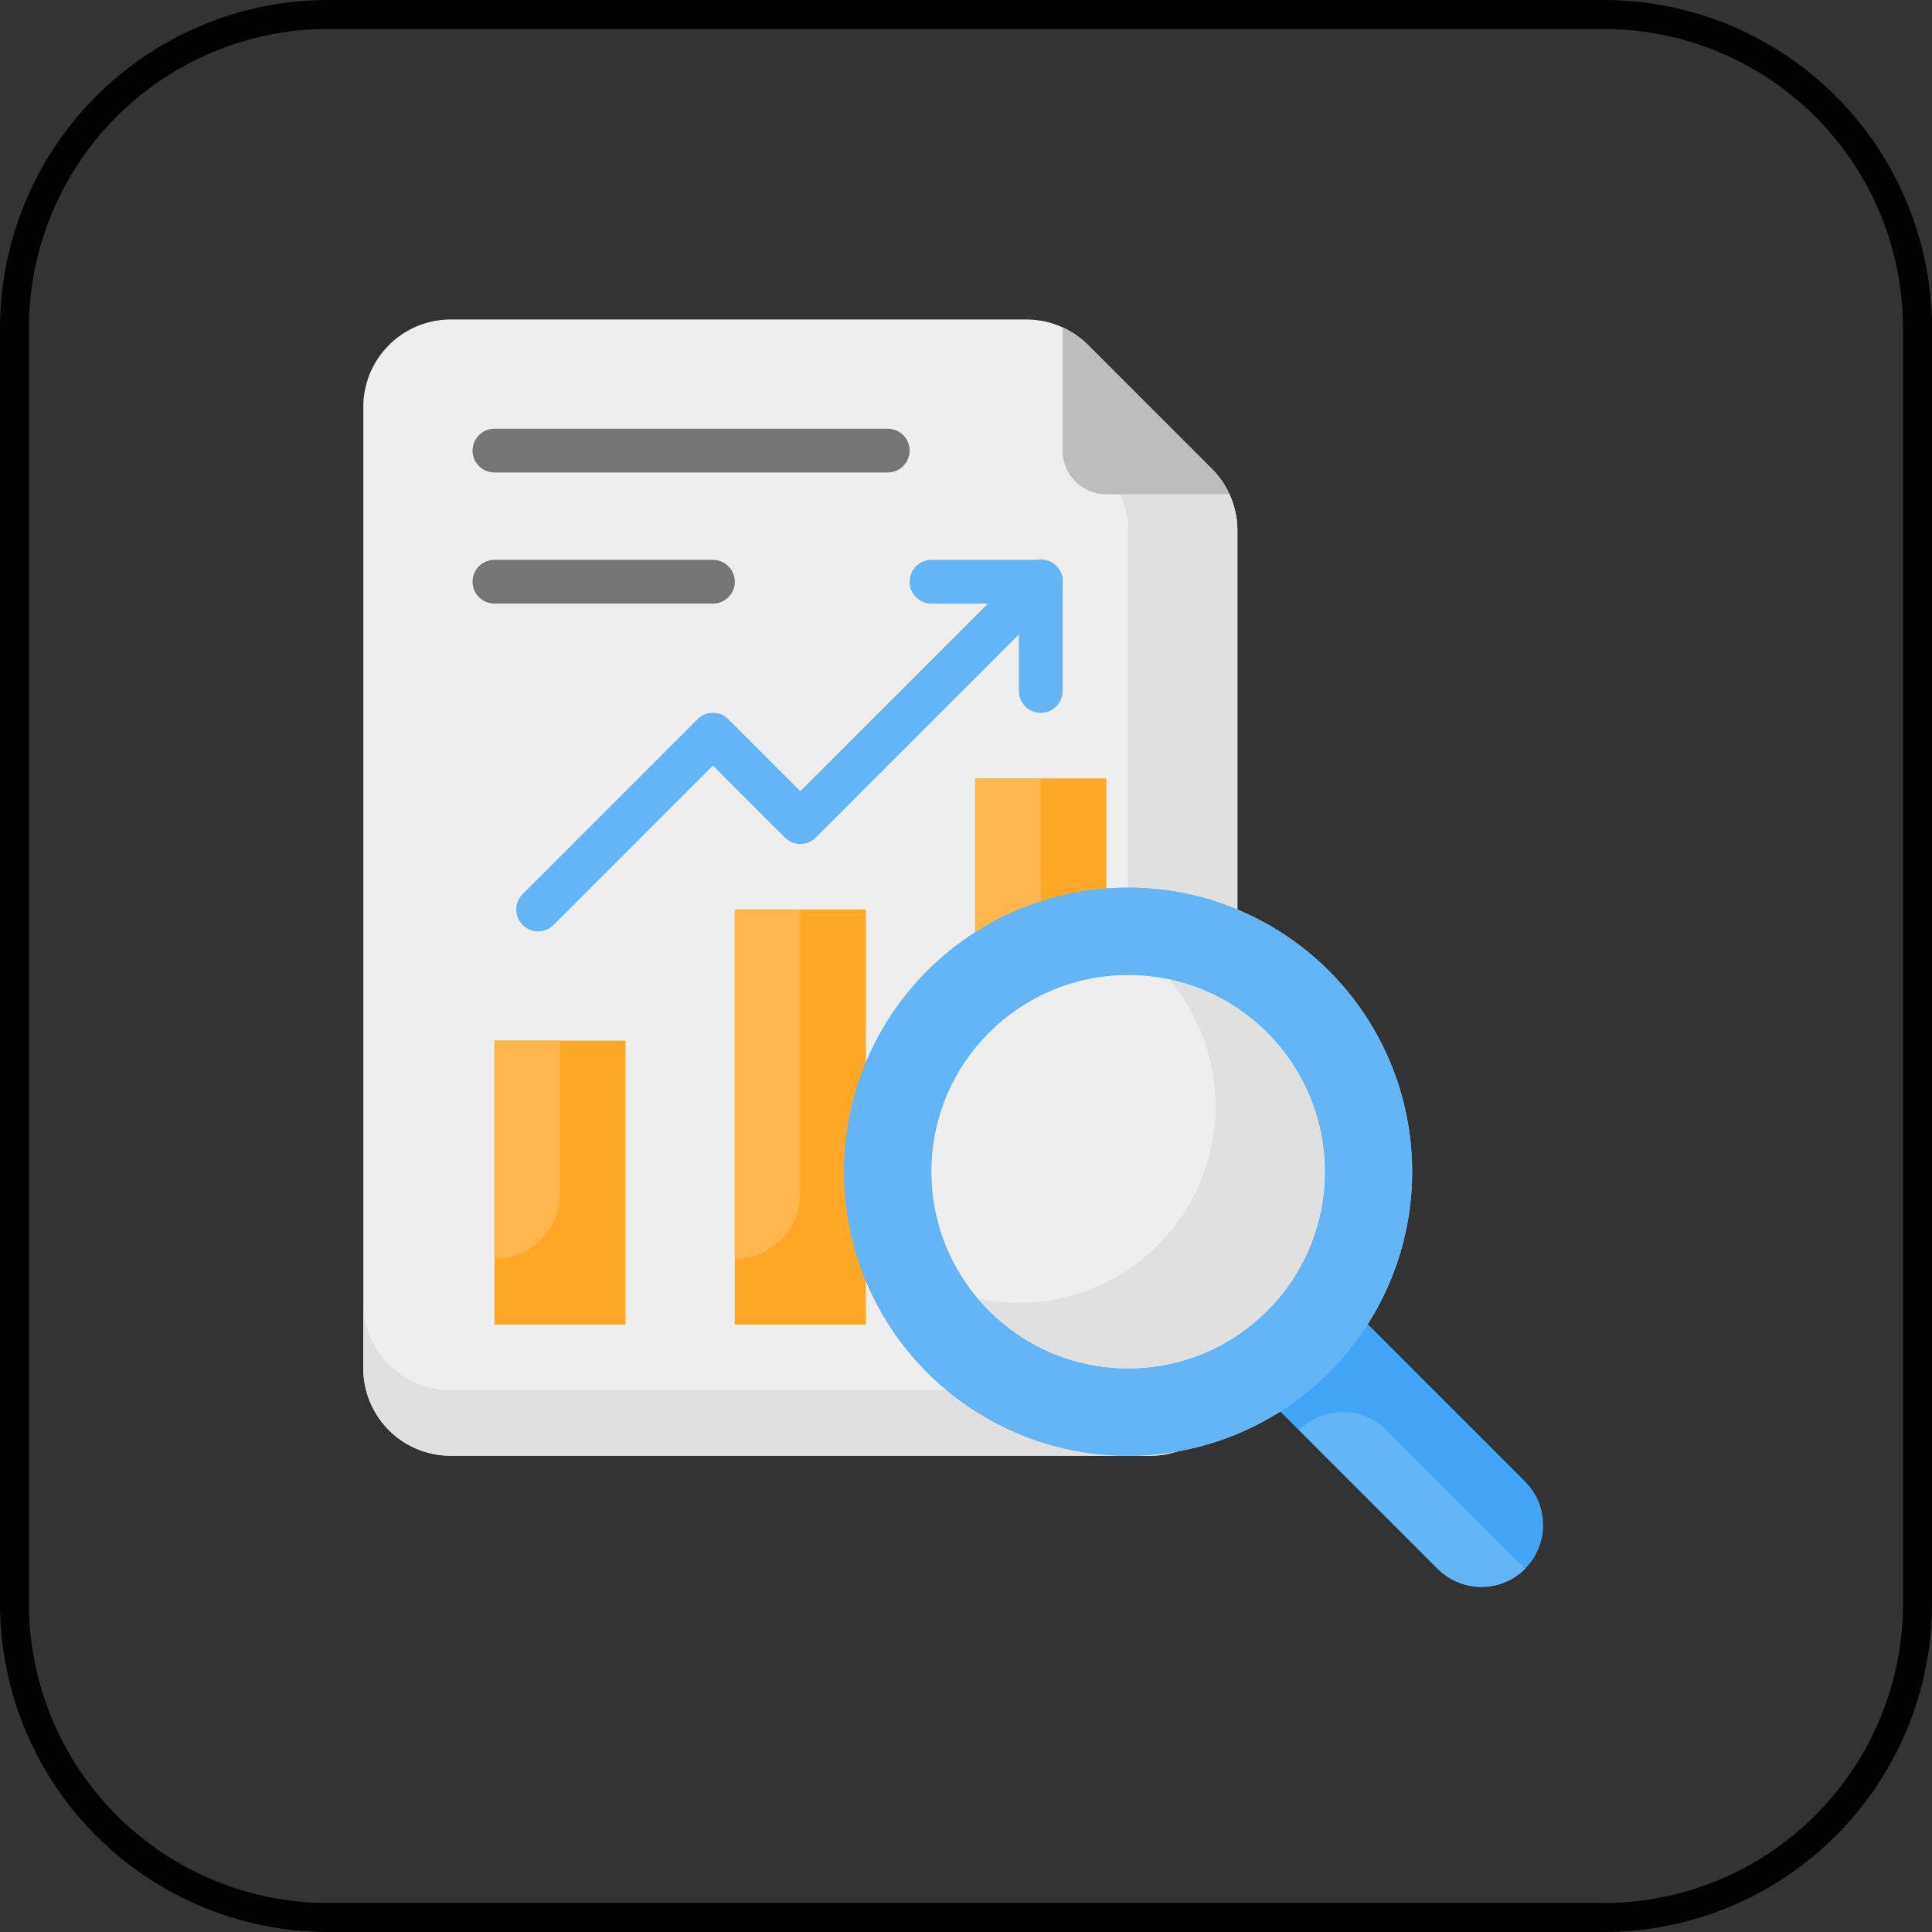 <svg xmlns="http://www.w3.org/2000/svg" width="73.453" height="73.453" viewBox="0 0 73.453 73.453">
  <rect x="0" y="0" width="73.453" height="73.453" fill="#333333" stroke="none"/>
  <g id="Group_68983" data-name="Group 68983" transform="translate(-1089 -12493)">
    <path id="Rectangle_36637" data-name="Rectangle 36637" d="M12.487,1.1A11.385,11.385,0,0,0,1.1,12.487V60.966A11.385,11.385,0,0,0,12.487,72.351H60.966A11.385,11.385,0,0,0,72.351,60.966V12.487A11.385,11.385,0,0,0,60.966,1.1H12.487m0-1.1H60.966A12.487,12.487,0,0,1,73.453,12.487V60.966A12.487,12.487,0,0,1,60.966,73.453H12.487A12.487,12.487,0,0,1,0,60.966V12.487A12.487,12.487,0,0,1,12.487,0Z" transform="translate(1089 12493)"/>
    <g id="_12-Research" data-name="12-Research" transform="translate(1097.813 12502.147)">
      <path id="Path_145562" data-name="Path 145562" d="M34.908,46.2H8.323A3.323,3.323,0,0,1,5,42.878V6.323A3.323,3.323,0,0,1,8.323,3H30.209a3.323,3.323,0,0,1,2.35.973l4.7,4.7a3.323,3.323,0,0,1,.973,2.35V42.878A3.323,3.323,0,0,1,34.908,46.2Z" fill="#eee"/>
      <path id="Path_145563" data-name="Path 145563" d="M38.232,12.379V44.232a3.322,3.322,0,0,1-3.323,3.323H8.323A3.322,3.322,0,0,1,5,44.232V41.739a3.322,3.322,0,0,0,3.323,3.323H30.754a3.322,3.322,0,0,0,3.323-3.323V12.379a3.372,3.372,0,0,0-.3-1.379h4.154a3.372,3.372,0,0,1,.3,1.379Z" transform="translate(0 -1.354)" fill="#e0e0e0"/>
      <path id="Path_145564" data-name="Path 145564" d="M43.347,9.707H38.662A1.666,1.666,0,0,1,37,8.046V3.36a3.4,3.4,0,0,1,.972.673l4.7,4.7a3.4,3.4,0,0,1,.673.972Z" transform="translate(-5.415 -0.061)" fill="#bdbdbd"/>
      <g id="Group_69033" data-name="Group 69033" transform="translate(9.985 20.447)">
        <path id="Path_145565" data-name="Path 145565" d="M33,24h4.985V44.77H33Z" transform="translate(-14.723 -24)" fill="#ffa726"/>
        <path id="Path_145566" data-name="Path 145566" d="M22,30h4.985V45.785H22Z" transform="translate(-12.861 -25.015)" fill="#ffa726"/>
        <path id="Path_145567" data-name="Path 145567" d="M11,36h4.985V46.8H11Z" transform="translate(-11 -26.031)" fill="#ffa726"/>
      </g>
      <path id="Path_145568" data-name="Path 145568" d="M33,24h2.492V39.785A2.492,2.492,0,0,1,33,42.277Z" transform="translate(-4.738 -3.553)" fill="#ffb74d"/>
      <path id="Path_145569" data-name="Path 145569" d="M22,30h2.492V40.8A2.492,2.492,0,0,1,22,43.293Z" transform="translate(-2.877 -4.569)" fill="#ffb74d"/>
      <path id="Path_145570" data-name="Path 145570" d="M11,36h2.492v5.816A2.492,2.492,0,0,1,11,44.308Z" transform="translate(-1.015 -5.584)" fill="#ffb74d"/>
      <path id="Path_145571" data-name="Path 145571" d="M12.831,28.123a.831.831,0,0,1-.587-1.418l6.646-6.646a.83.83,0,0,1,1.175,0L22.8,22.795l8.551-8.551a.831.831,0,1,1,1.175,1.175l-9.139,9.139a.83.83,0,0,1-1.175,0l-2.736-2.736L13.418,27.88a.828.828,0,0,1-.587.243Z" transform="translate(-1.185 -1.861)" fill="#64b5f6"/>
      <path id="Path_145572" data-name="Path 145572" d="M34.985,19.816a.831.831,0,0,1-.831-.831V15.662H30.831a.831.831,0,0,1,0-1.662h4.154a.831.831,0,0,1,.831.831v4.154a.831.831,0,0,1-.831.831Z" transform="translate(-4.23 -1.861)" fill="#64b5f6"/>
      <path id="Path_145573" data-name="Path 145573" d="M25.785,9.662H10.831a.831.831,0,1,1,0-1.662H25.785a.831.831,0,0,1,0,1.662Z" transform="translate(-0.846 -0.846)" fill="#757575"/>
      <path id="Path_145574" data-name="Path 145574" d="M19.139,15.662H10.831a.831.831,0,1,1,0-1.662h8.308a.831.831,0,0,1,0,1.662Z" transform="translate(-0.846 -1.861)" fill="#757575"/>
      <path id="Path_145575" data-name="Path 145575" d="M0,0H4.7V11.951a2.35,2.35,0,0,1-4.7,0Z" transform="translate(37.392 42.048) rotate(-45)" fill="#42a5f5"/>
      <path id="Path_145576" data-name="Path 145576" d="M51.152,53.688a2.35,2.35,0,0,0-3.323,0l5.27,5.27a2.35,2.35,0,0,0,3.323,0Z" transform="translate(-7.247 -8.461)" fill="#64b5f6"/>
      <circle id="Ellipse_2123" data-name="Ellipse 2123" cx="10.8" cy="10.8" r="10.8" transform="translate(23.277 24.6)" fill="#64b5f6"/>
      <circle id="Ellipse_2124" data-name="Ellipse 2124" cx="10.8" cy="10.8" r="10.8" transform="translate(23.277 24.6)" fill="#64b5f6"/>
      <circle id="Ellipse_2125" data-name="Ellipse 2125" cx="7.477" cy="7.477" r="7.477" transform="translate(26.6 27.924)" fill="#eee"/>
      <path id="Path_145577" data-name="Path 145577" d="M46.315,40.509A7.475,7.475,0,0,1,33.13,45.336a7.945,7.945,0,0,0,1.554.158,7.475,7.475,0,0,0,5.708-12.3A7.493,7.493,0,0,1,46.315,40.509Z" transform="translate(-4.76 -5.109)" fill="#e0e0e0"/>
    </g>
  </g>
</svg>
